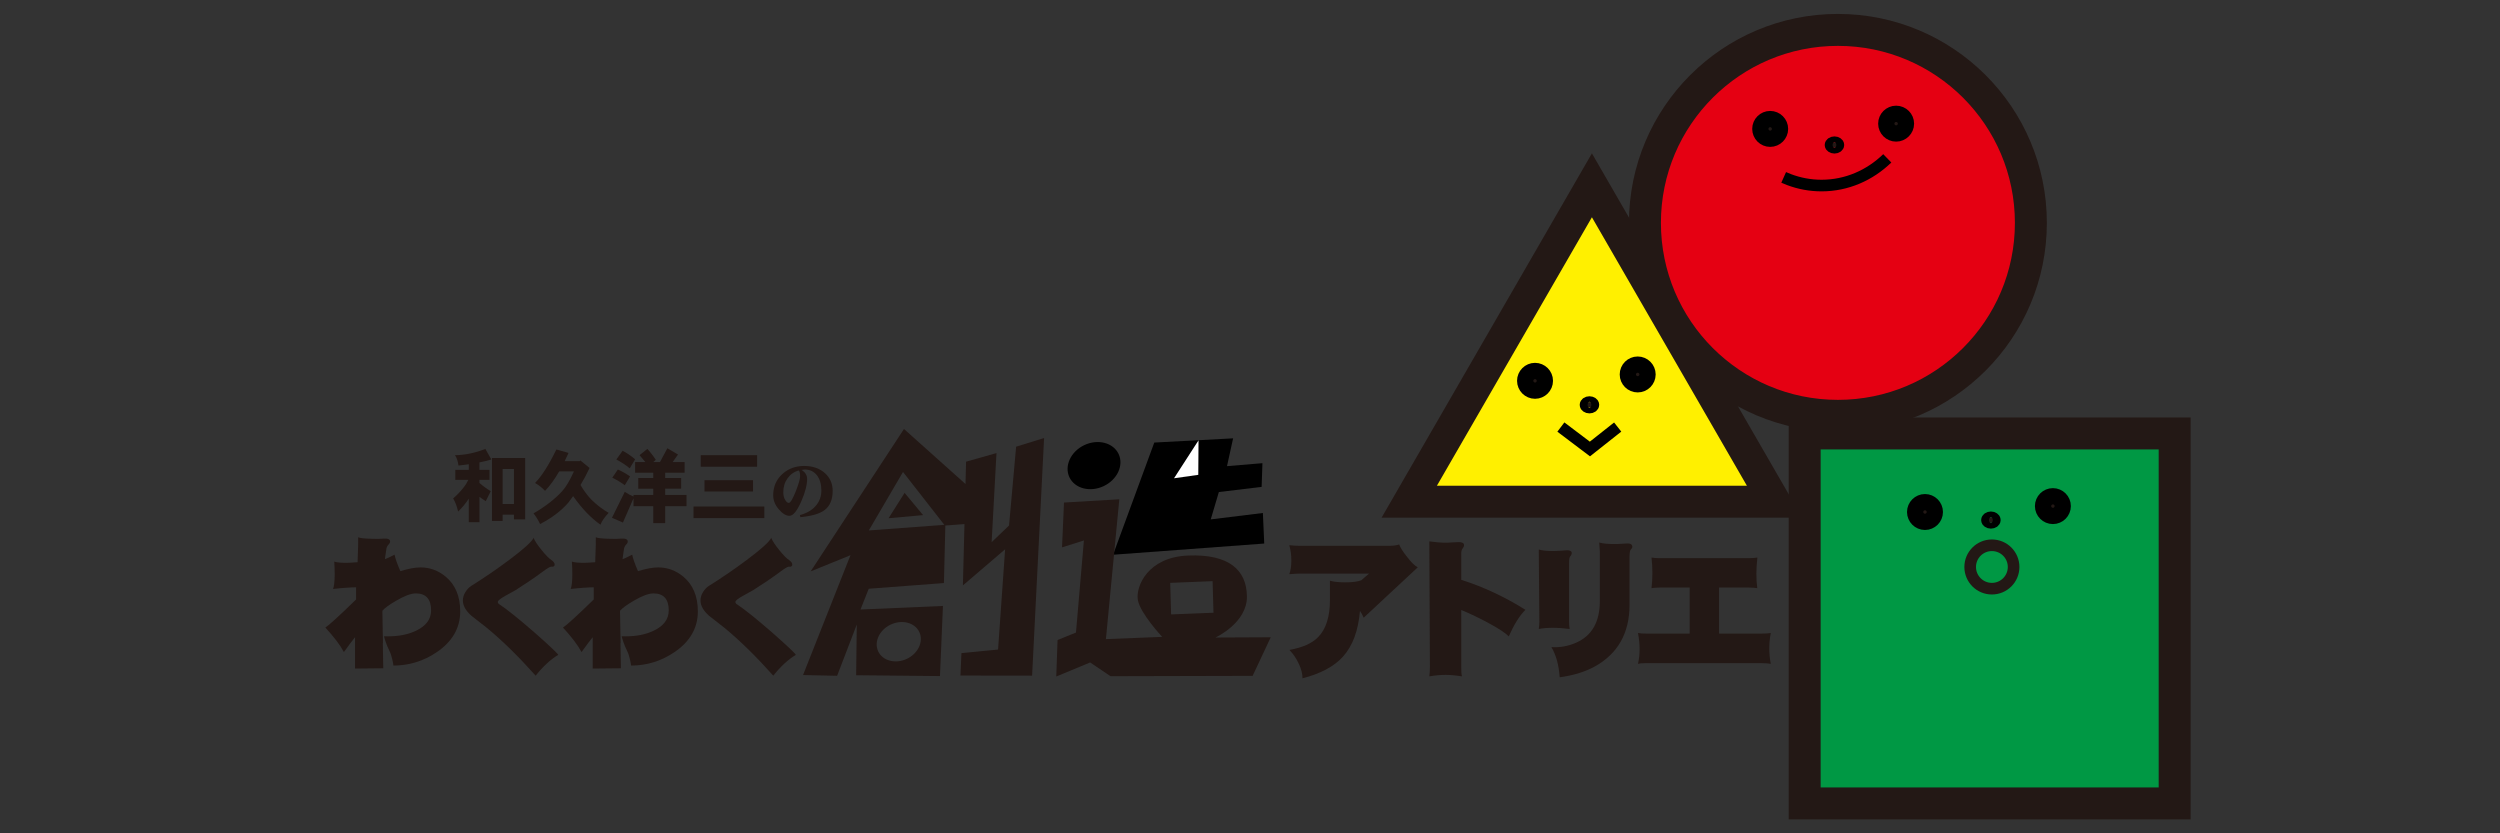 <?xml version="1.0" encoding="utf-8"?>
<!-- Generator: Adobe Illustrator 15.1.0, SVG Export Plug-In . SVG Version: 6.00 Build 0)  -->
<!DOCTYPE svg PUBLIC "-//W3C//DTD SVG 1.1//EN" "http://www.w3.org/Graphics/SVG/1.1/DTD/svg11.dtd">
<svg version="1.1" id="レイヤー_1" xmlns="http://www.w3.org/2000/svg" xmlns:xlink="http://www.w3.org/1999/xlink" x="0px"
	 y="0px" width="384px" height="128px" viewBox="0 0 384 128" enable-background="new 0 0 384 128" xml:space="preserve">
<rect x="0" y="0" width="384" height="128" fill="#333333" stroke="none"/>
<g>
	<path fill="#E50012" d="M282.301,63.872c16.37,0,29.641-13.27,29.641-29.639s-13.271-29.64-29.641-29.64
		c-16.367,0-29.638,13.271-29.638,29.64S265.934,63.872,282.301,63.872"/>
	<path fill="none" stroke="#231815" stroke-width="4.908" d="M282.301,63.872c16.37,0,29.641-13.27,29.641-29.639
		s-13.271-29.64-29.641-29.64c-16.367,0-29.638,13.271-29.638,29.64S265.934,63.872,282.301,63.872z"/>
	<rect x="277.199" y="66.578" fill="#009844" width="56.828" height="56.828"/>
	<rect x="277.199" y="66.578" fill="none" stroke="#231815" stroke-width="4.908" width="56.828" height="56.828"/>
	<polygon fill="#FFF000" points="216.459,77.062 244.518,28.464 272.576,77.062 	"/>
	<polygon fill="none" stroke="#231815" stroke-width="4.908" points="216.459,77.062 244.518,28.464 272.576,77.062 	"/>
	<path fill="#231815" d="M270.389,19.8c0,0.831,0.677,1.512,1.51,1.512c0.832,0,1.512-0.681,1.512-1.512s-0.68-1.512-1.512-1.512
		C271.065,18.288,270.389,18.969,270.389,19.8"/>
	<path fill="none" stroke="#000000" stroke-width="2.499" d="M270.389,19.8c0,0.831,0.677,1.512,1.51,1.512
		c0.832,0,1.512-0.681,1.512-1.512s-0.68-1.512-1.512-1.512C271.065,18.288,270.389,18.969,270.389,19.8z"/>
	<path fill="#231815" d="M289.733,18.993c0,0.831,0.681,1.512,1.511,1.512s1.513-0.681,1.513-1.512s-0.683-1.511-1.513-1.511
		S289.733,18.162,289.733,18.993"/>
	<path fill="none" stroke="#000000" stroke-width="2.499" d="M289.733,18.993c0,0.831,0.681,1.512,1.511,1.512
		s1.513-0.681,1.513-1.512s-0.683-1.511-1.513-1.511S289.733,18.162,289.733,18.993z"/>
	<path fill="#231815" d="M234.268,58.492c0,0.832,0.682,1.513,1.512,1.513c0.832,0,1.512-0.681,1.512-1.513
		c0-0.83-0.68-1.51-1.512-1.51C234.949,56.982,234.268,57.662,234.268,58.492"/>
	<path fill="none" stroke="#000000" stroke-width="2.499" d="M234.268,58.492c0,0.832,0.682,1.513,1.512,1.513
		c0.832,0,1.512-0.681,1.512-1.513c0-0.83-0.68-1.51-1.512-1.51C234.949,56.982,234.268,57.662,234.268,58.492z"/>
	<path fill="#231815" d="M250.037,57.517c0,0.832,0.68,1.51,1.511,1.51s1.513-0.678,1.513-1.51s-0.682-1.512-1.513-1.512
		S250.037,56.685,250.037,57.517"/>
	<path fill="none" stroke="#000000" stroke-width="2.499" d="M250.037,57.517c0,0.832,0.68,1.51,1.511,1.51s1.513-0.678,1.513-1.51
		s-0.682-1.512-1.513-1.512S250.037,56.685,250.037,57.517z"/>
	<path fill="#231815" d="M294.166,78.646c0,0.831,0.682,1.509,1.512,1.509s1.512-0.678,1.512-1.509s-0.682-1.513-1.512-1.513
		S294.166,77.814,294.166,78.646"/>
	<path fill="none" stroke="#000000" stroke-width="2.499" d="M294.166,78.646c0,0.831,0.682,1.509,1.512,1.509
		s1.512-0.678,1.512-1.509s-0.682-1.513-1.512-1.513S294.166,77.814,294.166,78.646z"/>
	<path fill="#231815" d="M313.813,77.738c0,0.831,0.681,1.51,1.513,1.51c0.831,0,1.509-0.679,1.509-1.51
		c0-0.832-0.678-1.512-1.509-1.512C314.494,76.227,313.813,76.906,313.813,77.738"/>
	<path fill="none" stroke="#000000" stroke-width="2.499" d="M313.813,77.738c0,0.831,0.681,1.51,1.513,1.51
		c0.831,0,1.509-0.679,1.509-1.51c0-0.832-0.678-1.512-1.509-1.512C314.494,76.227,313.813,76.906,313.813,77.738z"/>
	<path fill="#231815" d="M281.168,22.269c0,0.231,0.273,0.423,0.605,0.423c0.329,0,0.604-0.191,0.604-0.423
		c0-0.23-0.274-0.424-0.604-0.424C281.441,21.845,281.168,22.038,281.168,22.269"/>
	<path fill="none" stroke="#000000" stroke-width="1.785" d="M281.168,22.269c0,0.231,0.273,0.423,0.605,0.423
		c0.329,0,0.604-0.191,0.604-0.423c0-0.23-0.274-0.424-0.604-0.424C281.441,21.845,281.168,22.038,281.168,22.269z"/>
	<path fill="#231815" d="M243.535,62.182c0,0.231,0.273,0.423,0.605,0.423c0.33,0,0.604-0.191,0.604-0.423s-0.273-0.424-0.604-0.424
		C243.809,61.758,243.535,61.95,243.535,62.182"/>
	<path fill="none" stroke="#000000" stroke-width="1.785" d="M243.535,62.182c0,0.231,0.273,0.423,0.605,0.423
		c0.33,0,0.604-0.191,0.604-0.423s-0.273-0.424-0.604-0.424C243.809,61.758,243.535,61.95,243.535,62.182z"/>
	<path fill="#231815" d="M305.199,79.883c0,0.232,0.273,0.422,0.604,0.422c0.33,0,0.604-0.189,0.604-0.422s-0.274-0.425-0.604-0.425
		C305.473,79.458,305.199,79.65,305.199,79.883"/>
	<path fill="none" stroke="#000000" stroke-width="1.785" d="M305.199,79.883c0,0.232,0.273,0.422,0.604,0.422
		c0.33,0,0.604-0.189,0.604-0.422s-0.274-0.425-0.604-0.425C305.473,79.458,305.199,79.65,305.199,79.883z"/>
	<path fill="none" stroke="#231815" stroke-width="1.785" d="M305.953,90.422c1.846,0,3.337-1.494,3.337-3.334
		c0-1.843-1.491-3.334-3.337-3.334c-1.84,0-3.334,1.491-3.334,3.334C302.619,88.928,304.113,90.422,305.953,90.422z"/>
	<path fill="none" stroke="#000000" stroke-width="1.785" d="M273.973,27.248c0.271,0.121,0.547,0.235,0.825,0.341
		c1.565,0.59,3.242,0.912,4.991,0.912c3.881,0,7.417-1.58,10.096-4.179"/>
	<polyline fill="none" stroke="#000000" stroke-width="1.785" points="239.749,65.595 244.211,68.965 248.475,65.595 	"/>
	<path fill="#231815" d="M74.726,96.395c-0.776-0.594-1.529-1.209-2.304-1.803c-0.891-0.797-1.324-1.572-1.324-2.352
		c0-0.432,0.114-0.864,0.388-1.297c0.251-0.412,0.548-0.73,0.913-0.959c1.872-1.166,3.81-2.486,5.771-3.949
		c2.259-1.686,3.514-2.825,3.787-3.419c0.183,0.454,0.594,1.095,1.233,1.87c0.637,0.798,1.163,1.323,1.527,1.549
		c0.32,0.23,0.479,0.459,0.479,0.688c0,0.25-0.182,0.367-0.547,0.318c-0.161,0-0.593,0.251-1.301,0.775
		c-1.254,0.938-2.645,1.871-4.151,2.828c-0.525,0.275-1.027,0.572-1.528,0.846c-0.821,0.457-1.208,0.776-1.208,0.956
		c0,0.14,0.068,0.274,0.228,0.366c1.14,0.751,2.943,2.191,5.406,4.334c2.328,2.054,3.535,3.195,3.65,3.445
		c-1.165,0.685-2.327,1.76-3.467,3.193C79.652,100.842,77.143,98.379,74.726,96.395"/>
	<path fill="#231815" d="M111.227,96.395c-0.775-0.594-1.528-1.209-2.305-1.803c-0.89-0.797-1.324-1.572-1.324-2.352
		c0-0.432,0.116-0.864,0.389-1.297c0.25-0.412,0.547-0.73,0.913-0.959c1.87-1.166,3.809-2.486,5.771-3.949
		c2.259-1.686,3.513-2.825,3.787-3.419c0.184,0.454,0.594,1.095,1.232,1.87c0.639,0.798,1.163,1.323,1.528,1.549
		c0.319,0.23,0.479,0.459,0.479,0.688c0,0.25-0.182,0.367-0.548,0.318c-0.159,0-0.593,0.251-1.3,0.775
		c-1.255,0.938-2.646,1.871-4.152,2.828c-0.525,0.275-1.027,0.572-1.528,0.846c-0.822,0.457-1.21,0.776-1.21,0.956
		c0,0.14,0.069,0.274,0.229,0.366c1.14,0.751,2.942,2.191,5.406,4.334c2.327,2.054,3.537,3.195,3.65,3.445
		c-1.163,0.685-2.327,1.76-3.466,3.193C116.154,100.842,113.644,98.379,111.227,96.395"/>
	<path fill="#231815" d="M206.264,100.877c-1.368,1.508-3.442,2.604-6.203,3.312c0-0.641-0.158-1.347-0.523-2.146
		c-0.39-0.867-0.893-1.598-1.484-2.214c2.008-0.363,3.469-1.003,4.402-1.961c1.209-1.21,1.824-3.126,1.824-5.75v-2.919
		c0.638,0.182,1.437,0.248,2.352,0.248c1.048,0,1.87-0.09,2.463-0.318l1.187-1.026h-10.63c-0.365,0-0.913,0.046-1.62,0.091
		c0.204-0.525,0.319-1.232,0.319-2.098c0-0.889-0.115-1.667-0.319-2.352c0.686,0.066,1.209,0.093,1.55,0.093h13.826
		c0.592,0,1.096-0.07,1.506-0.206c0.205,0.525,0.594,1.141,1.186,1.871c0.617,0.821,1.164,1.369,1.666,1.642l-8.305,7.737
		c-0.16-0.388-0.344-0.732-0.57-1.051C208.637,96.864,207.77,99.215,206.264,100.877"/>
	<path fill="#231815" d="M228.807,95.792c-1.508-0.822-2.969-1.529-4.359-2.097v8.873c0,0.547,0.021,1.004,0.115,1.322
		c-1.004-0.159-1.849-0.227-2.533-0.227c-0.731,0-1.551,0.067-2.486,0.227c0.045-0.41,0.089-0.889,0.089-1.412l-0.089-19.328
		c0.979,0.137,1.711,0.208,2.209,0.208c0.459,0,0.916,0,1.372-0.048c0.456-0.023,0.753-0.043,0.937-0.043
		c0.545,0,0.818,0.159,0.818,0.477c0,0.16-0.09,0.319-0.227,0.503c-0.137,0.182-0.205,0.433-0.205,0.751v4.062
		c3.377,1.072,6.662,2.602,9.855,4.608c-0.914,0.913-1.755,2.259-2.555,4.084C231.291,97.274,230.312,96.611,228.807,95.792"/>
	<path fill="#231815" d="M238.293,99.395c1.277,0.092,2.557-0.135,3.812-0.682c2.418-1.074,3.627-3.195,3.627-6.367v-7.688
		l-0.092-1.323c0.592,0.16,1.345,0.227,2.213,0.227c0.365,0,0.822,0,1.322-0.043c0.504-0.023,0.776-0.046,0.847-0.046
		c0.456,0,0.705,0.184,0.705,0.524c0,0.136-0.089,0.273-0.249,0.433c-0.115,0.115-0.184,0.503-0.184,1.187v7.303
		c0,4.334-1.801,7.507-5.359,9.469c-1.508,0.821-3.287,1.367-5.365,1.642C239.434,102.111,239.003,100.582,238.293,99.395
		 M236.445,95.541l-0.09-11.135c0.547,0.158,1.209,0.227,2.029,0.227c0.365,0,0.82,0,1.369-0.045
		c0.524-0.044,0.845-0.068,0.936-0.068c0.479,0,0.729,0.138,0.729,0.412c0,0.204-0.091,0.388-0.251,0.547
		c-0.113,0.137-0.157,0.479-0.157,1.027v8.989c0,0.411,0.021,0.777,0.091,1.116c-0.89-0.113-1.758-0.182-2.625-0.182
		c-0.82,0-1.529,0.068-2.121,0.182C236.4,96.272,236.445,95.906,236.445,95.541"/>
	<path fill="#231815" d="M251.844,99.691c0-0.797-0.09-1.617-0.25-2.461c0.319,0.066,0.731,0.088,1.21,0.088h6.729v-7.07h-4.586
		c-0.477,0-0.911,0.044-1.275,0.09c0.18-1.528,0.18-3.102,0-4.699c0.364,0.068,0.772,0.093,1.23,0.093h13.712
		c0.48,0,0.913-0.024,1.323-0.093c-0.204,1.734-0.204,3.286-0.021,4.699c-0.368-0.046-0.8-0.09-1.303-0.09h-4.562v7.07h6.595
		c0.5,0,0.957-0.021,1.345-0.088c-0.159,0.819-0.228,1.596-0.228,2.348c0,0.754,0.068,1.552,0.228,2.396
		c-0.458-0.092-0.935-0.113-1.482-0.113h-17.729c-0.454,0-0.866,0.021-1.186,0.113C251.754,101.291,251.844,100.514,251.844,99.691"
		/>
	<path fill="#231815" d="M77.203,72.034h1.737v5.383h-1.737V72.034z M74.555,68.953c-1.602,0.627-3.167,0.947-4.669,0.961
		c0.271,0.406,0.456,0.937,0.53,1.59c0.542-0.051,1.072-0.123,1.589-0.199v0.865h-2.069v1.538h1.996
		c-0.221,0.468-0.456,0.839-0.678,1.108c-0.468,0.615-1.01,1.196-1.65,1.738c0.308,0.504,0.567,1.184,0.763,2.02
		c0.641-0.615,1.183-1.281,1.639-1.982v3.621h1.639v-3.905c0.284,0.223,0.604,0.443,0.961,0.677l0.775-1.539
		c-0.689-0.418-1.268-0.838-1.737-1.27v-0.468h1.541V72.17h-1.541v-1.148c0.641-0.123,1.257-0.27,1.824-0.443L74.555,68.953z
		 M80.666,70.345h-5.1v9.67h1.638v-0.959h1.737v0.726h1.726V70.345z"/>
	<path fill="#231815" d="M87.33,69.569c-0.196,0.442-0.394,0.862-0.592,1.257h2.292l0.123-0.1l1.406,1.158
		c-0.433,0.926-0.899,1.799-1.393,2.611c0.505,0.863,1.059,1.615,1.675,2.255c0.863,0.841,1.749,1.517,2.649,2.021
		c-0.628,0.666-1.047,1.27-1.257,1.824c-1.429-0.998-2.833-2.451-4.2-4.387c-0.247,0.346-0.493,0.68-0.739,0.998
		c-1.109,1.281-2.562,2.366-4.337,3.29c-0.307-0.642-0.64-1.194-1.01-1.638c1.812-1.049,3.29-2.195,4.422-3.439
		c0.556-0.603,1.146-1.599,1.787-3.006h-2.267c-0.727,1.257-1.453,2.244-2.168,2.98c-0.468-0.49-0.986-0.898-1.54-1.204
		c1.022-1.037,2.118-2.762,3.277-5.151L87.33,69.569z"/>
	<path fill="#231815" d="M97.554,70.543l-0.825,1.391c-0.629-0.518-1.318-0.961-2.058-1.355l0.96-1.342
		C96.26,69.556,96.901,69.999,97.554,70.543 M96.779,73.178l-0.813,1.355c-0.591-0.445-1.232-0.825-1.922-1.157l0.863-1.259
		C95.521,72.39,96.15,72.734,96.779,73.178 M97.308,76.271v-0.247h3.031v-0.959h-2.304v-1.639h2.304v-0.812h-2.784v-1.641h1.577
		c-0.284-0.344-0.58-0.689-0.899-1.059l1.194-0.961c0.37,0.381,0.813,0.937,1.306,1.676l-0.394,0.344h1.034l1.134-2.119l1.638,0.962
		l-0.825,1.157h1.835v1.641h-2.98v0.812h2.451v1.639h-2.451v0.959h3.277v1.726h-3.277v2.6h-1.836v-2.6h-3.031V76.53l-1.625,3.733
		l-1.688-0.728l1.972-3.991C96.458,75.862,96.901,76.111,97.308,76.271"/>
	<path fill="#231815" d="M116.292,71.688h-8.66v-1.773h8.66V71.688z M115.664,75.494h-7.453v-1.736h7.453V75.494z M117.4,79.584
		h-10.877v-1.785H117.4V79.584z"/>
	<path fill="#231815" d="M122.688,72.261c0.136,0.115,0.21,0.408,0.21,0.88c0,0.43-0.231,1.203-0.67,2.332
		c-0.47,1.184-0.827,1.77-1.067,1.77c-0.188,0-0.366-0.135-0.534-0.419c-0.209-0.313-0.313-0.724-0.313-1.214
		c0-0.805,0.209-1.518,0.648-2.135C121.391,72.867,121.966,72.459,122.688,72.261 M122.939,79.439
		c1.717-0.167,2.961-0.523,3.715-1.089c0.827-0.626,1.245-1.61,1.245-2.95c0-1.099-0.398-2.01-1.182-2.721
		c-0.817-0.731-1.874-1.108-3.192-1.108c-1.319,0-2.417,0.407-3.316,1.204c-0.963,0.856-1.445,1.955-1.445,3.306
		c0,0.794,0.304,1.536,0.911,2.208c0.544,0.627,1.078,0.943,1.59,0.943c0.545,0,1.152-0.733,1.8-2.201
		c0.607-1.379,0.91-2.542,0.91-3.494c0-0.523-0.282-0.983-0.837-1.359c0.251-0.043,0.398-0.062,0.461-0.062
		c0.795,0,1.423,0.303,1.883,0.89c0.45,0.587,0.681,1.369,0.681,2.332c0,0.849-0.252,1.593-0.754,2.229
		c-0.575,0.733-1.422,1.247-2.552,1.55L122.939,79.439z"/>
	<path fill="#231815" d="M68.452,88.57c-1.141-0.938-2.418-1.416-3.855-1.416c-0.867,0-1.917,0.208-3.103,0.572
		c-0.479-1.096-0.777-1.941-0.892-2.533c-0.774,0.41-1.276,0.639-1.482,0.685c0.092-0.731,0.183-1.301,0.25-1.71
		c0.092-0.253,0.184-0.412,0.274-0.479c0.183-0.184,0.274-0.343,0.274-0.503c0-0.365-0.343-0.502-1.004-0.456
		c-0.479,0.046-1.118,0.066-1.939,0.022c-0.958-0.022-1.62-0.09-1.962-0.227c0.023,0.318,0,1.596-0.09,3.832
		c-0.958,0.068-1.506,0.092-1.689,0.092c-0.844,0-1.482-0.048-1.893-0.184c0.045,0.66,0.068,1.301,0.068,1.917
		c0,1.116-0.091,1.872-0.251,2.28c1.688-0.184,2.851-0.25,3.536-0.25v1.869c-2.578,2.51-4.153,3.947-4.722,4.312
		c1.323,1.438,2.281,2.691,2.851,3.764c0.73-1.025,1.301-1.779,1.712-2.281v4.815l4.334-0.044l-0.069-3.904
		c0.009,0.018,0.017,0.037,0.025,0.052l-0.016-1.078c-0.003,0-0.007,0-0.009,0l-0.068-3.901c0.32-0.387,1.028-0.912,2.123-1.55
		c1.254-0.731,2.258-1.119,3.01-1.119c1.553,0,2.352,0.866,2.352,2.602c0,1.367-0.777,2.396-2.305,3.124
		c-1.232,0.594-2.669,0.865-4.289,0.865c-0.26,0-0.47,0-0.638-0.008c0.079,0.404,0.39,1.362,0.843,2.27
		c0.393,0.785,0.578,2.033,0.606,2.234c2.378-0.01,4.581-0.668,6.602-2.03c2.418-1.62,3.651-3.718,3.651-6.296
		C70.688,91.58,69.933,89.803,68.452,88.57"/>
	<polygon points="170.967,85.208 194.186,83.488 193.979,78.794 185.97,79.779 187.216,75.578 193.786,74.784 193.911,71.143 
		188.467,71.6 189.406,67.329 177.297,67.977 	"/>
	<path d="M171.818,69.73c-0.823-1.737-3.18-2.348-5.268-1.361c-2.084,0.988-3.11,3.199-2.287,4.938
		c0.823,1.737,3.179,2.346,5.265,1.359C171.617,73.678,172.641,71.469,171.818,69.73"/>
	<path fill="#231815" d="M186.695,97.924c0,0,4.899-2.242,4.835-6.336c-0.062-4.092-2.814-6.502-9.033-6.26
		c-6.218,0.246-8.059,4.754-7.725,6.807c0.335,2.056,3.741,5.688,3.741,5.688l-8.645,0.343l2.059-21.476l-8.498,0.498l-0.302,6.889
		l3.359-1.064l-1.217,14.145l-2.829,1.151l-0.198,5.603l5.201-2.16l3.136,2.113l21.825-0.056l2.781-5.927L186.695,97.924z
		 M179.881,94.374l-0.137-4.847l6.51-0.26l0.137,4.847L179.881,94.374z"/>
	<polygon fill="#FFFFFF" points="180.33,73.463 184.056,72.936 184.094,67.633 	"/>
	<path fill="#231815" d="M104.953,88.57c-1.14-0.938-2.418-1.416-3.855-1.416c-0.867,0-1.916,0.208-3.103,0.572
		c-0.479-1.096-0.775-1.941-0.889-2.533c-0.776,0.41-1.277,0.639-1.483,0.685c0.091-0.731,0.182-1.301,0.251-1.71
		c0.09-0.253,0.181-0.412,0.272-0.479c0.184-0.184,0.275-0.343,0.275-0.503c0-0.365-0.343-0.502-1.003-0.456
		c-0.479,0.046-1.118,0.066-1.94,0.022c-0.959-0.022-1.619-0.09-1.962-0.227c0.023,0.318,0,1.596-0.092,3.832
		c-0.956,0.068-1.506,0.092-1.687,0.092c-0.845,0-1.483-0.048-1.893-0.184c0.045,0.66,0.067,1.301,0.067,1.917
		c0,1.116-0.091,1.872-0.25,2.28c1.688-0.184,2.852-0.25,3.536-0.25v1.869c-2.577,2.51-4.151,3.947-4.722,4.312
		c1.323,1.438,2.282,2.691,2.852,3.764c0.73-1.025,1.3-1.779,1.711-2.281v4.815l4.334-0.044l-0.068-3.904
		c0.01,0.018,0.018,0.037,0.027,0.055l-0.017-1.081c-0.002,0-0.007,0-0.01,0l-0.068-3.901c0.319-0.387,1.026-0.912,2.122-1.55
		c1.255-0.731,2.259-1.119,3.011-1.119c1.551,0,2.35,0.866,2.35,2.602c0,1.367-0.776,2.396-2.303,3.124
		c-1.232,0.594-2.67,0.865-4.289,0.865c-0.258,0-0.469,0-0.635-0.008c0.079,0.404,0.389,1.362,0.843,2.27
		c0.392,0.785,0.577,2.033,0.605,2.234c2.377-0.01,4.58-0.668,6.602-2.03c2.417-1.62,3.649-3.718,3.649-6.296
		C107.188,91.58,106.435,89.803,104.953,88.57"/>
	<path fill="#231815" d="M156.076,68.609l-1.086,12.107l-2.676,2.562l0.745-13.686l-4.671,1.321l-0.087,3.432l-9.449-8.453
		l-14.338,21.875l6.118-2.488l-7.287,18.409l5.238,0.113l3.017-7.869l-0.096,7.784l12.875,0.129l0.458-10.771l-12.665,0.548
		l1.267-3.191l11.549-0.873l0.216-8.837l2.938-0.221l-0.242,9.42l6.485-5.55l-1.083,15.4l-5.627,0.551l-0.15,3.442l11.006,0.015
		l1.84-36.498L156.076,68.609z M136.808,95.938c1.743-0.823,3.711-0.313,4.397,1.138c0.688,1.451-0.167,3.297-1.909,4.121
		c-1.741,0.823-3.711,0.314-4.399-1.138C134.21,98.608,135.065,96.764,136.808,95.938 M133.45,81.475l5.252-8.984l6.346,8.125
		L133.45,81.475z"/>
	<polygon fill="#231815" points="138.946,75.705 141.787,79.122 136.483,79.602 	"/>
</g>
</svg>

